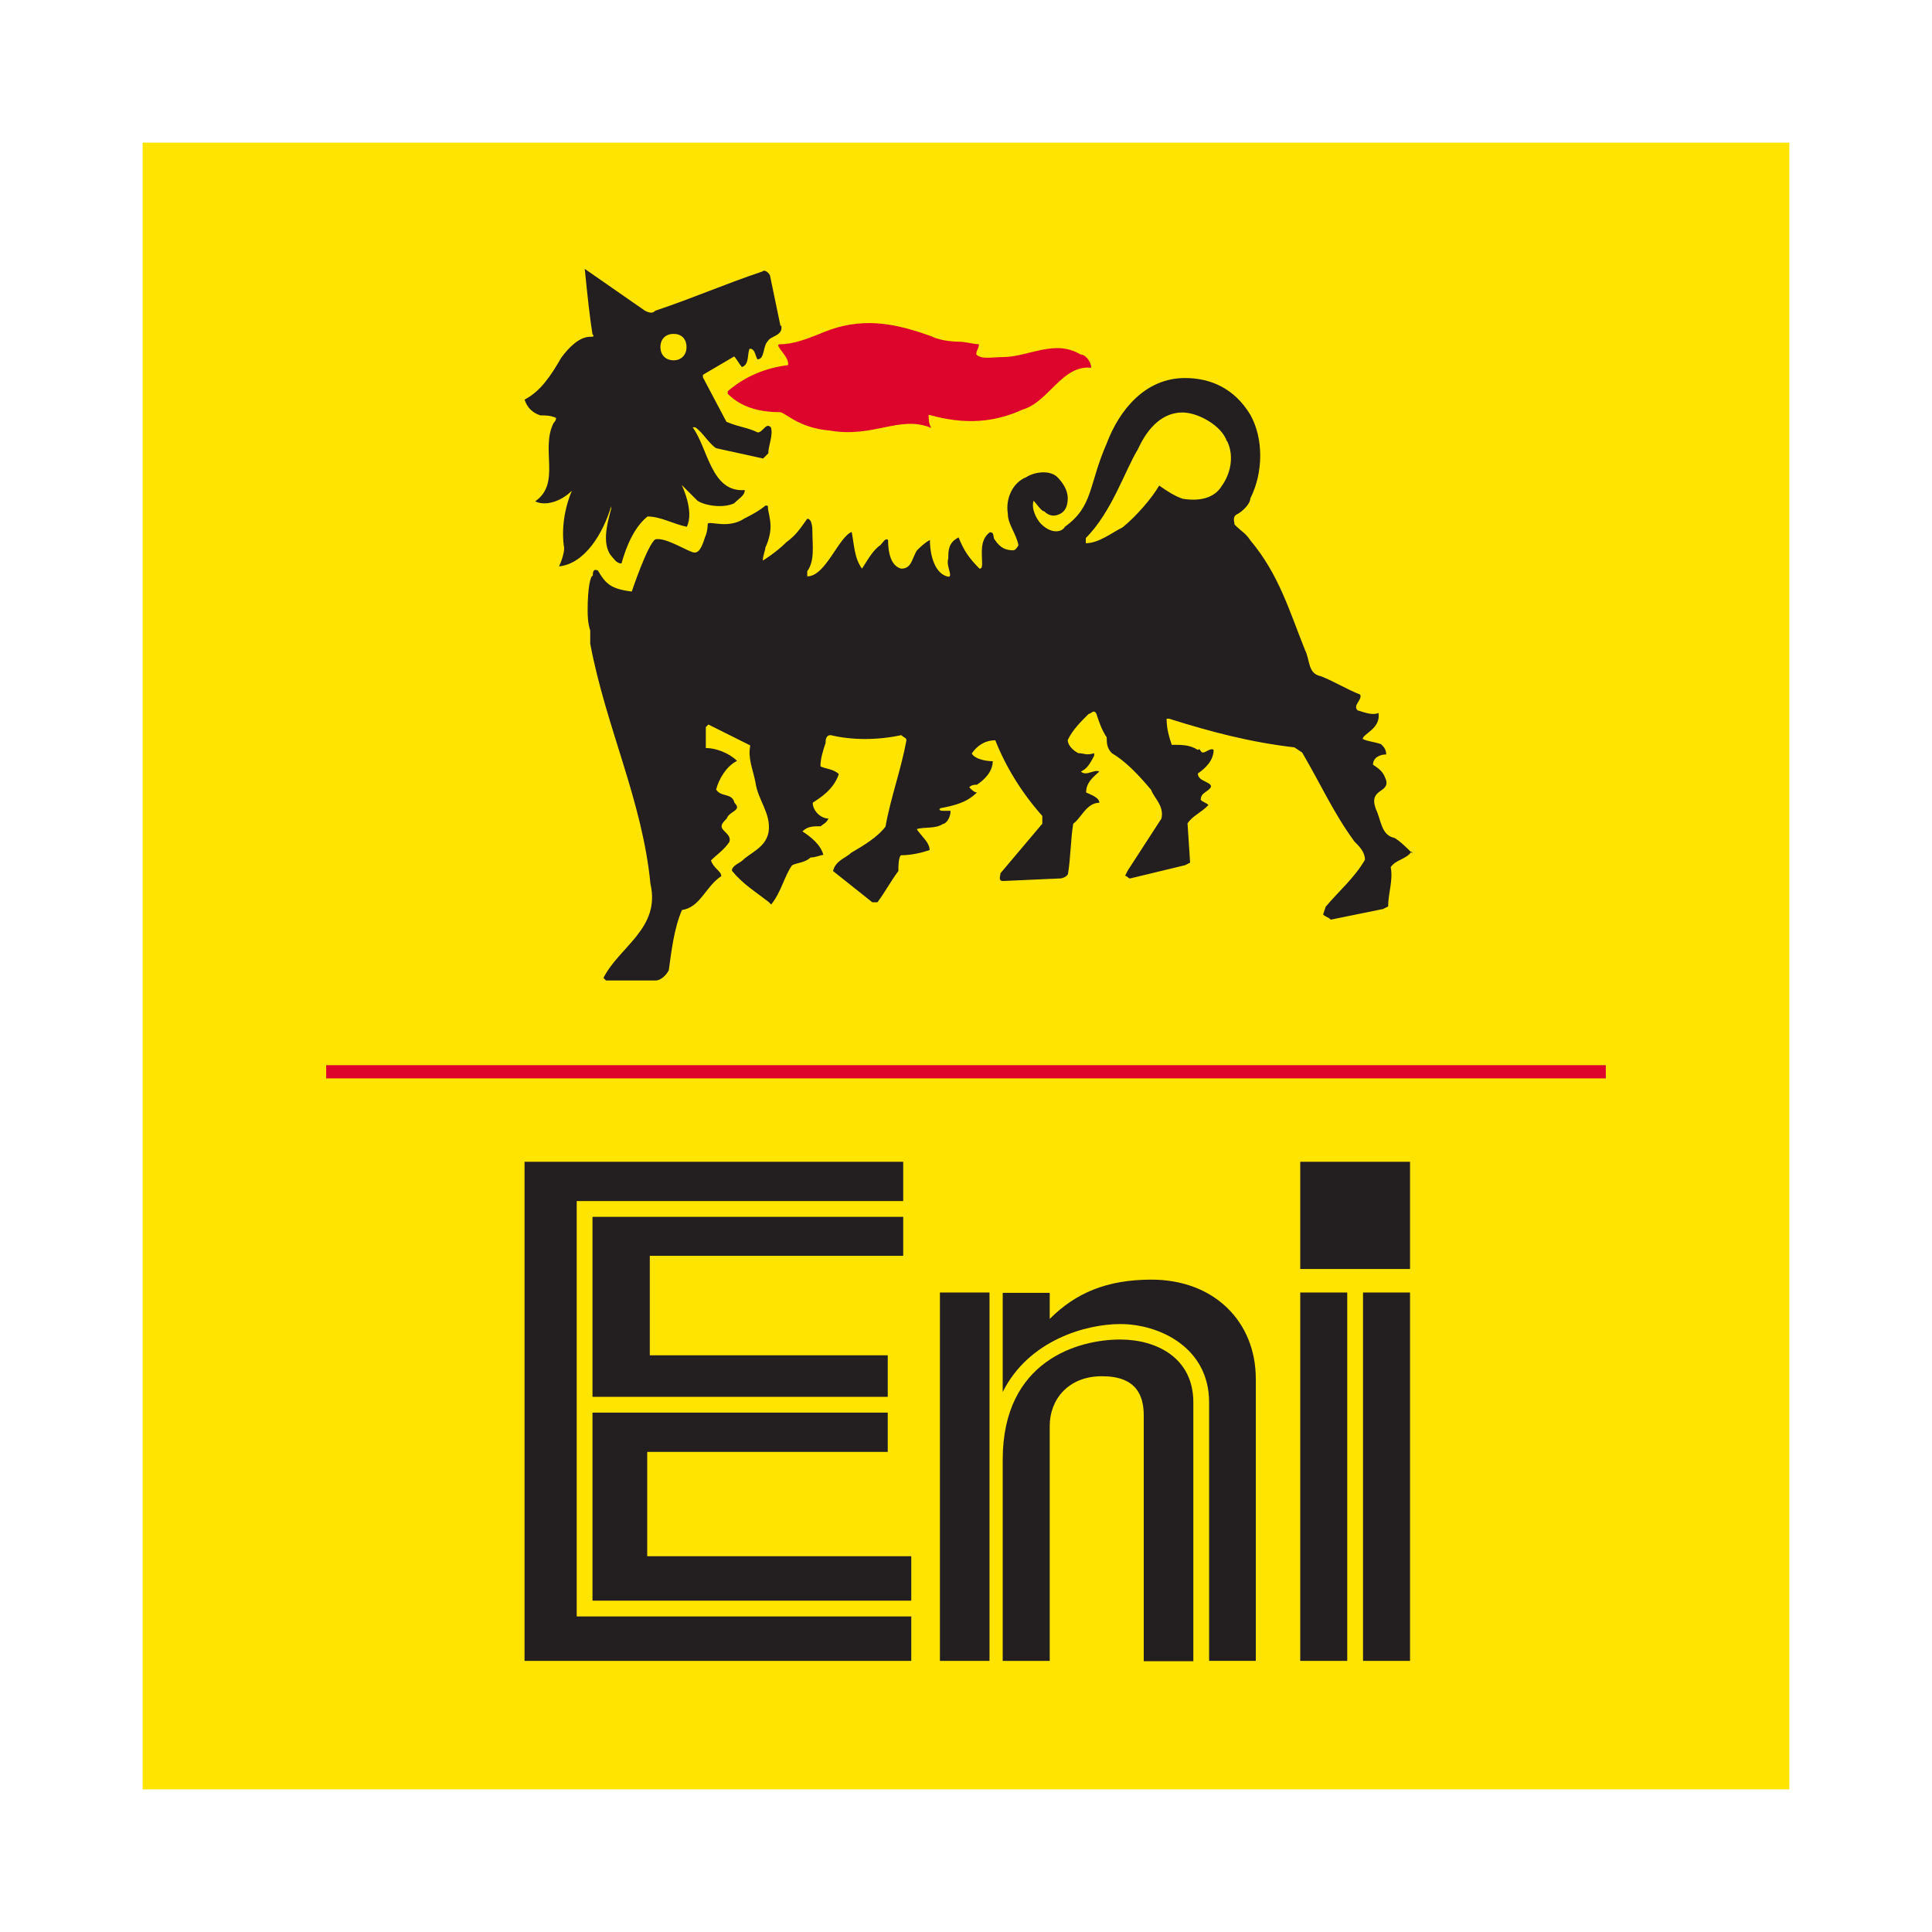 <?xml version="1.0" encoding="UTF-8"?> <svg xmlns="http://www.w3.org/2000/svg" id="Livello_2" viewBox="0 0 60 60"><defs><style>.cls-1{fill:#dd052b;}.cls-1,.cls-2,.cls-3{fill-rule:evenodd;}.cls-2{fill:#231f20;}.cls-4{fill:none;}.cls-3{fill:#ffe400;}</style></defs><g id="Livello_1-2"><g><rect class="cls-4" width="60" height="60"></rect><g><polygon class="cls-3" points="4.43 4.43 55.57 4.43 55.57 55.57 4.43 55.57 4.43 4.43 4.43 4.43"></polygon><polygon class="cls-2" points="40.38 39.41 43.79 39.41 43.79 36.08 40.38 36.08 40.38 39.41 40.38 39.41"></polygon><polygon class="cls-2" points="42.33 51.58 43.79 51.58 43.79 40.14 42.33 40.14 42.33 51.58 42.33 51.58"></polygon><polygon class="cls-1" points="10.13 33.49 49.87 33.49 49.87 33.08 10.13 33.08 10.13 33.49 10.13 33.49"></polygon><polygon class="cls-2" points="40.38 51.58 41.84 51.58 41.84 40.14 40.38 40.14 40.38 51.58 40.38 51.58"></polygon><path class="cls-2" d="m39,51.58v-8.76c0-1.78-1.3-3.08-3.24-3.08-1.38,0-2.35.41-3.16,1.22v-.81h-1.46v3.08c.81-1.62,2.6-2.11,3.65-2.11,1.22,0,2.76.73,2.76,2.43v8.03h1.46Z"></path><path class="cls-2" d="m37.06,51.58v-8.03c0-1.38-1.14-1.95-2.27-1.95-1.3,0-3.65.65-3.65,3.73v6.25h1.46v-7.3c0-.81.57-1.54,1.62-1.54s1.3.57,1.3,1.22v7.63h1.54Z"></path><polygon class="cls-2" points="29.19 51.58 30.73 51.58 30.73 40.14 29.19 40.14 29.19 51.58 29.19 51.58"></polygon><polygon class="cls-2" points="28.05 39 28.05 37.79 18.4 37.79 18.4 43.38 27.57 43.38 27.57 42.09 20.18 42.09 20.18 39 28.05 39 28.05 39"></polygon><polygon class="cls-2" points="28.3 51.58 28.3 50.2 17.91 50.2 17.91 37.3 28.05 37.3 28.05 36.08 16.29 36.08 16.29 51.58 28.3 51.58 28.3 51.58"></polygon><polygon class="cls-2" points="28.3 49.71 28.3 48.33 20.1 48.33 20.1 45.09 27.57 45.09 27.57 43.87 18.4 43.87 18.4 49.71 28.3 49.71 28.3 49.71"></polygon><path class="cls-1" d="m33.89,11.42c0-.16-.16-.41-.33-.41-.81-.49-1.62.08-2.43.08-.32,0-.65.08-.81-.08,0-.16.08-.16.08-.32-.16,0-.41-.08-.65-.08,0,0-.49,0-.81-.16-1.14-.41-2.19-.65-3.49-.08-.41.16-.81.32-1.22.32-.24,0,.32.41.24.65-.65.08-1.3.32-1.87.81v.08c.41.41.97.57,1.62.57.16,0,.57.49,1.54.57,1.38.24,2.19-.49,3.16-.08-.08-.16-.08-.24-.08-.41,1.14.32,2.03.24,2.92-.16.81-.24,1.22-1.38,2.11-1.3h0Z"></path><path class="cls-2" d="m43.87,26.51c-.16-.16-.41-.41-.57-.49-.41-.08-.41-.57-.57-.89-.24-.65.41-.49.32-.89-.08-.24-.16-.33-.41-.49,0-.24.24-.32.41-.32,0-.16-.08-.24-.16-.32-.24-.08-.4-.08-.57-.16,0-.16.57-.32.49-.81-.16.08-.4,0-.65-.08-.16-.16.16-.33.08-.49-.41-.16-.81-.41-1.22-.57-.41-.08-.33-.49-.49-.81-.49-1.22-.81-2.35-1.7-3.41-.16-.24-.24-.24-.49-.49,0-.08-.08-.24.08-.32.16-.08.41-.32.41-.49.41-.81.41-1.87,0-2.6-.49-.81-1.22-1.14-2.03-1.14-1.22,0-2.03.97-2.43,2.03-.57,1.3-.41,1.95-1.3,2.59-.08.16-.4.24-.73-.08-.16-.16-.32-.49-.24-.73.08.08.24.33.33.33.16.16.33.16.49.08.16-.08.24-.24.24-.49s-.16-.49-.32-.65c-.24-.24-.73-.16-.97,0-.41.16-.65.65-.57,1.14,0,.32.24.57.33.97,0,0-.08.16-.16.16-.24,0-.41-.08-.57-.32-.08-.08,0-.24-.16-.24-.32.24-.24.65-.24.97,0,.08,0,.16-.08.16-.33-.33-.49-.57-.65-.97-.32.16-.32.41-.32.65-.08.24.16.57,0,.57-.41-.08-.57-.65-.57-1.14-.16.08-.32.24-.4.32-.16.24-.16.57-.49.57-.32-.08-.41-.49-.41-.89-.08-.08-.16.08-.24.16-.24.16-.41.49-.57.73-.24-.33-.24-.73-.32-1.14h0c-.41.16-.81,1.38-1.38,1.38v-.16c.24-.33.16-.81.16-1.22,0-.08,0-.41-.16-.41-.24.33-.33.49-.65.73-.32.32-.73.57-.73.57,0-.16.08-.32.08-.41.08-.16.16-.41.16-.65s-.08-.49-.08-.57,0-.08-.08-.08c0,0-.16.16-.65.4-.49.33-1.05.08-1.14.16,0,0,0,.24-.08.41-.08.24-.16.49-.33.49s-.89-.49-1.22-.41c-.24.16-.73,1.62-.73,1.62-.65-.08-.81-.24-1.05-.65-.16-.08-.16.08-.16.16-.08,0-.16.41-.16,1.05,0,.16,0,.41.08.65v.41c.49,2.6,1.62,4.87,1.87,7.46.32,1.38-.97,1.95-1.46,2.92l.08.08h1.54c.16,0,.33-.16.41-.32.08-.57.16-1.3.41-1.87.57-.08.73-.73,1.22-1.05,0-.16-.24-.24-.32-.49.16-.16.4-.32.57-.57.08-.24-.24-.33-.24-.49,0-.08.08-.16.16-.24.08-.24.49-.24.24-.49-.08-.32-.41-.16-.57-.41.08-.32.32-.73.65-.89-.24-.24-.65-.4-.97-.4v-.65l.08-.08c.49.24.81.41,1.3.65-.08.41.08.73.16,1.14.08.57.49.97.41,1.54-.08.49-.57.65-.81.89-.08.08-.33.16-.33.32.33.41.73.65,1.14.97l.08.08c.32-.4.41-.89.65-1.22.16-.08.41-.08.57-.24.16,0,.32-.08.4-.08-.08-.32-.4-.57-.65-.73.16-.16.33-.16.57-.16.08-.08.16-.08.24-.24-.24,0-.49-.24-.49-.49.24-.16.65-.41.81-.89-.16-.16-.41-.16-.57-.24,0-.24.08-.49.16-.73,0-.08,0-.24.16-.24.65.16,1.46.16,2.19,0,.08.08.16.08.16.16-.16.89-.49,1.78-.65,2.68-.24.32-.65.57-1.06.81-.16.16-.49.24-.57.57l1.22.97h.16c.24-.32.41-.65.65-.97,0-.16,0-.41.08-.49.33,0,.65-.08.89-.16,0-.24-.24-.41-.4-.65.24-.08.57,0,.81-.16.08,0,.24-.16.24-.41h-.24s-.16,0-.08-.08c.41-.08.81-.16,1.14-.49-.08,0-.16-.08-.24-.16.08-.08.16-.08.24-.08.24-.16.49-.41.49-.73-.24,0-.57-.08-.65-.24.16-.24.41-.41.73-.41.32.81.81,1.62,1.46,2.35v.24l-1.3,1.54c0,.08-.08.24.08.24l1.78-.08c.08,0,.24-.08.24-.16.08-.49.08-1.05.16-1.54.24-.16.41-.65.81-.65,0-.16-.24-.24-.41-.32,0-.32.24-.49.41-.65-.16-.08-.41.16-.57,0,.16-.08.24-.16.41-.49v-.08c-.24.08-.32,0-.49,0-.16-.08-.33-.24-.33-.41.16-.33.41-.57.65-.81.08,0,.16-.16.24,0,.08.24.16.49.32.73,0,.16,0,.33.16.49.41.24.81.65,1.22,1.14.08.24.41.49.32.89l-1.05,1.62-.08.16c.08,0,.08.08.16.08l1.7-.41.16-.08-.08-1.22c.16-.24.41-.32.65-.57-.08-.08-.16-.08-.24-.16,0-.24.24-.24.32-.41,0-.16-.41-.16-.41-.41.24-.16.49-.41.49-.73-.08-.08-.24.08-.33.08s-.08-.16-.16-.08c-.24-.16-.49-.16-.81-.16-.08-.24-.16-.49-.16-.81h.08c1.3.41,2.52.73,3.89.89l.24.16c.57.97.97,1.87,1.62,2.76.16.16.33.33.33.57-.33.57-.81.97-1.22,1.46l-.08.24c.08.08.16.08.24.16l1.62-.33.16-.08c0-.41.16-.81.08-1.22.16-.24.49-.24.65-.49h0ZM24.24,10.13l-.32-1.54c0-.08-.16-.24-.24-.16-1.22.41-2.11.81-3.33,1.22-.08.08-.16.08-.32,0l-1.87-1.3c.08.81.16,1.54.24,2.03.08.08,0,.08-.08.08-.32,0-.65.32-.89.65-.33.57-.65,1.05-1.14,1.3.08.24.24.41.49.49.16,0,.32,0,.49.08q0,.08-.08.16c-.41.81.24,1.87-.57,2.43.32.16.81,0,1.14-.33h0c-.24.57-.33,1.22-.24,1.78,0,.16-.08.41-.16.57.81-.08,1.38-1.05,1.62-1.87v.08c-.08.32-.32,1.06,0,1.46.08.08.16.24.32.24.16-.57.41-1.14.81-1.46.41,0,.81.24,1.22.32.24-.49-.16-1.3-.16-1.3h0s.32.32.49.49c.24.16.81.24,1.14.08.16-.16.33-.24.33-.41-1.05.08-1.14-1.3-1.62-1.95h.08c.24.16.41.49.65.65l1.46.32.16-.16c0-.24.16-.57.08-.81-.16-.16-.24.16-.41.16-.32-.16-.57-.16-.97-.33l-.73-1.38v-.08l.97-.57c.08.08.16.24.24.33.24-.08.16-.41.24-.57.16,0,.16.16.24.33.24,0,.16-.41.33-.57.08-.16.49-.16.41-.49h0Zm13.87,3.57c.24.49.08,1.05-.16,1.38-.24.41-.73.49-1.22.41-.24-.08-.49-.24-.73-.41-.24.41-.73.97-1.14,1.3-.33.16-.73.49-1.14.49v-.16c.81-.81,1.22-2.11,1.62-2.76.33-.73.81-1.14,1.38-1.14.49,0,1.22.41,1.38.89h0Zm-16.79-2.92c0,.24-.16.41-.4.41s-.41-.16-.41-.41.16-.41.41-.41.4.16.4.41h0Z"></path></g></g></g></svg> 